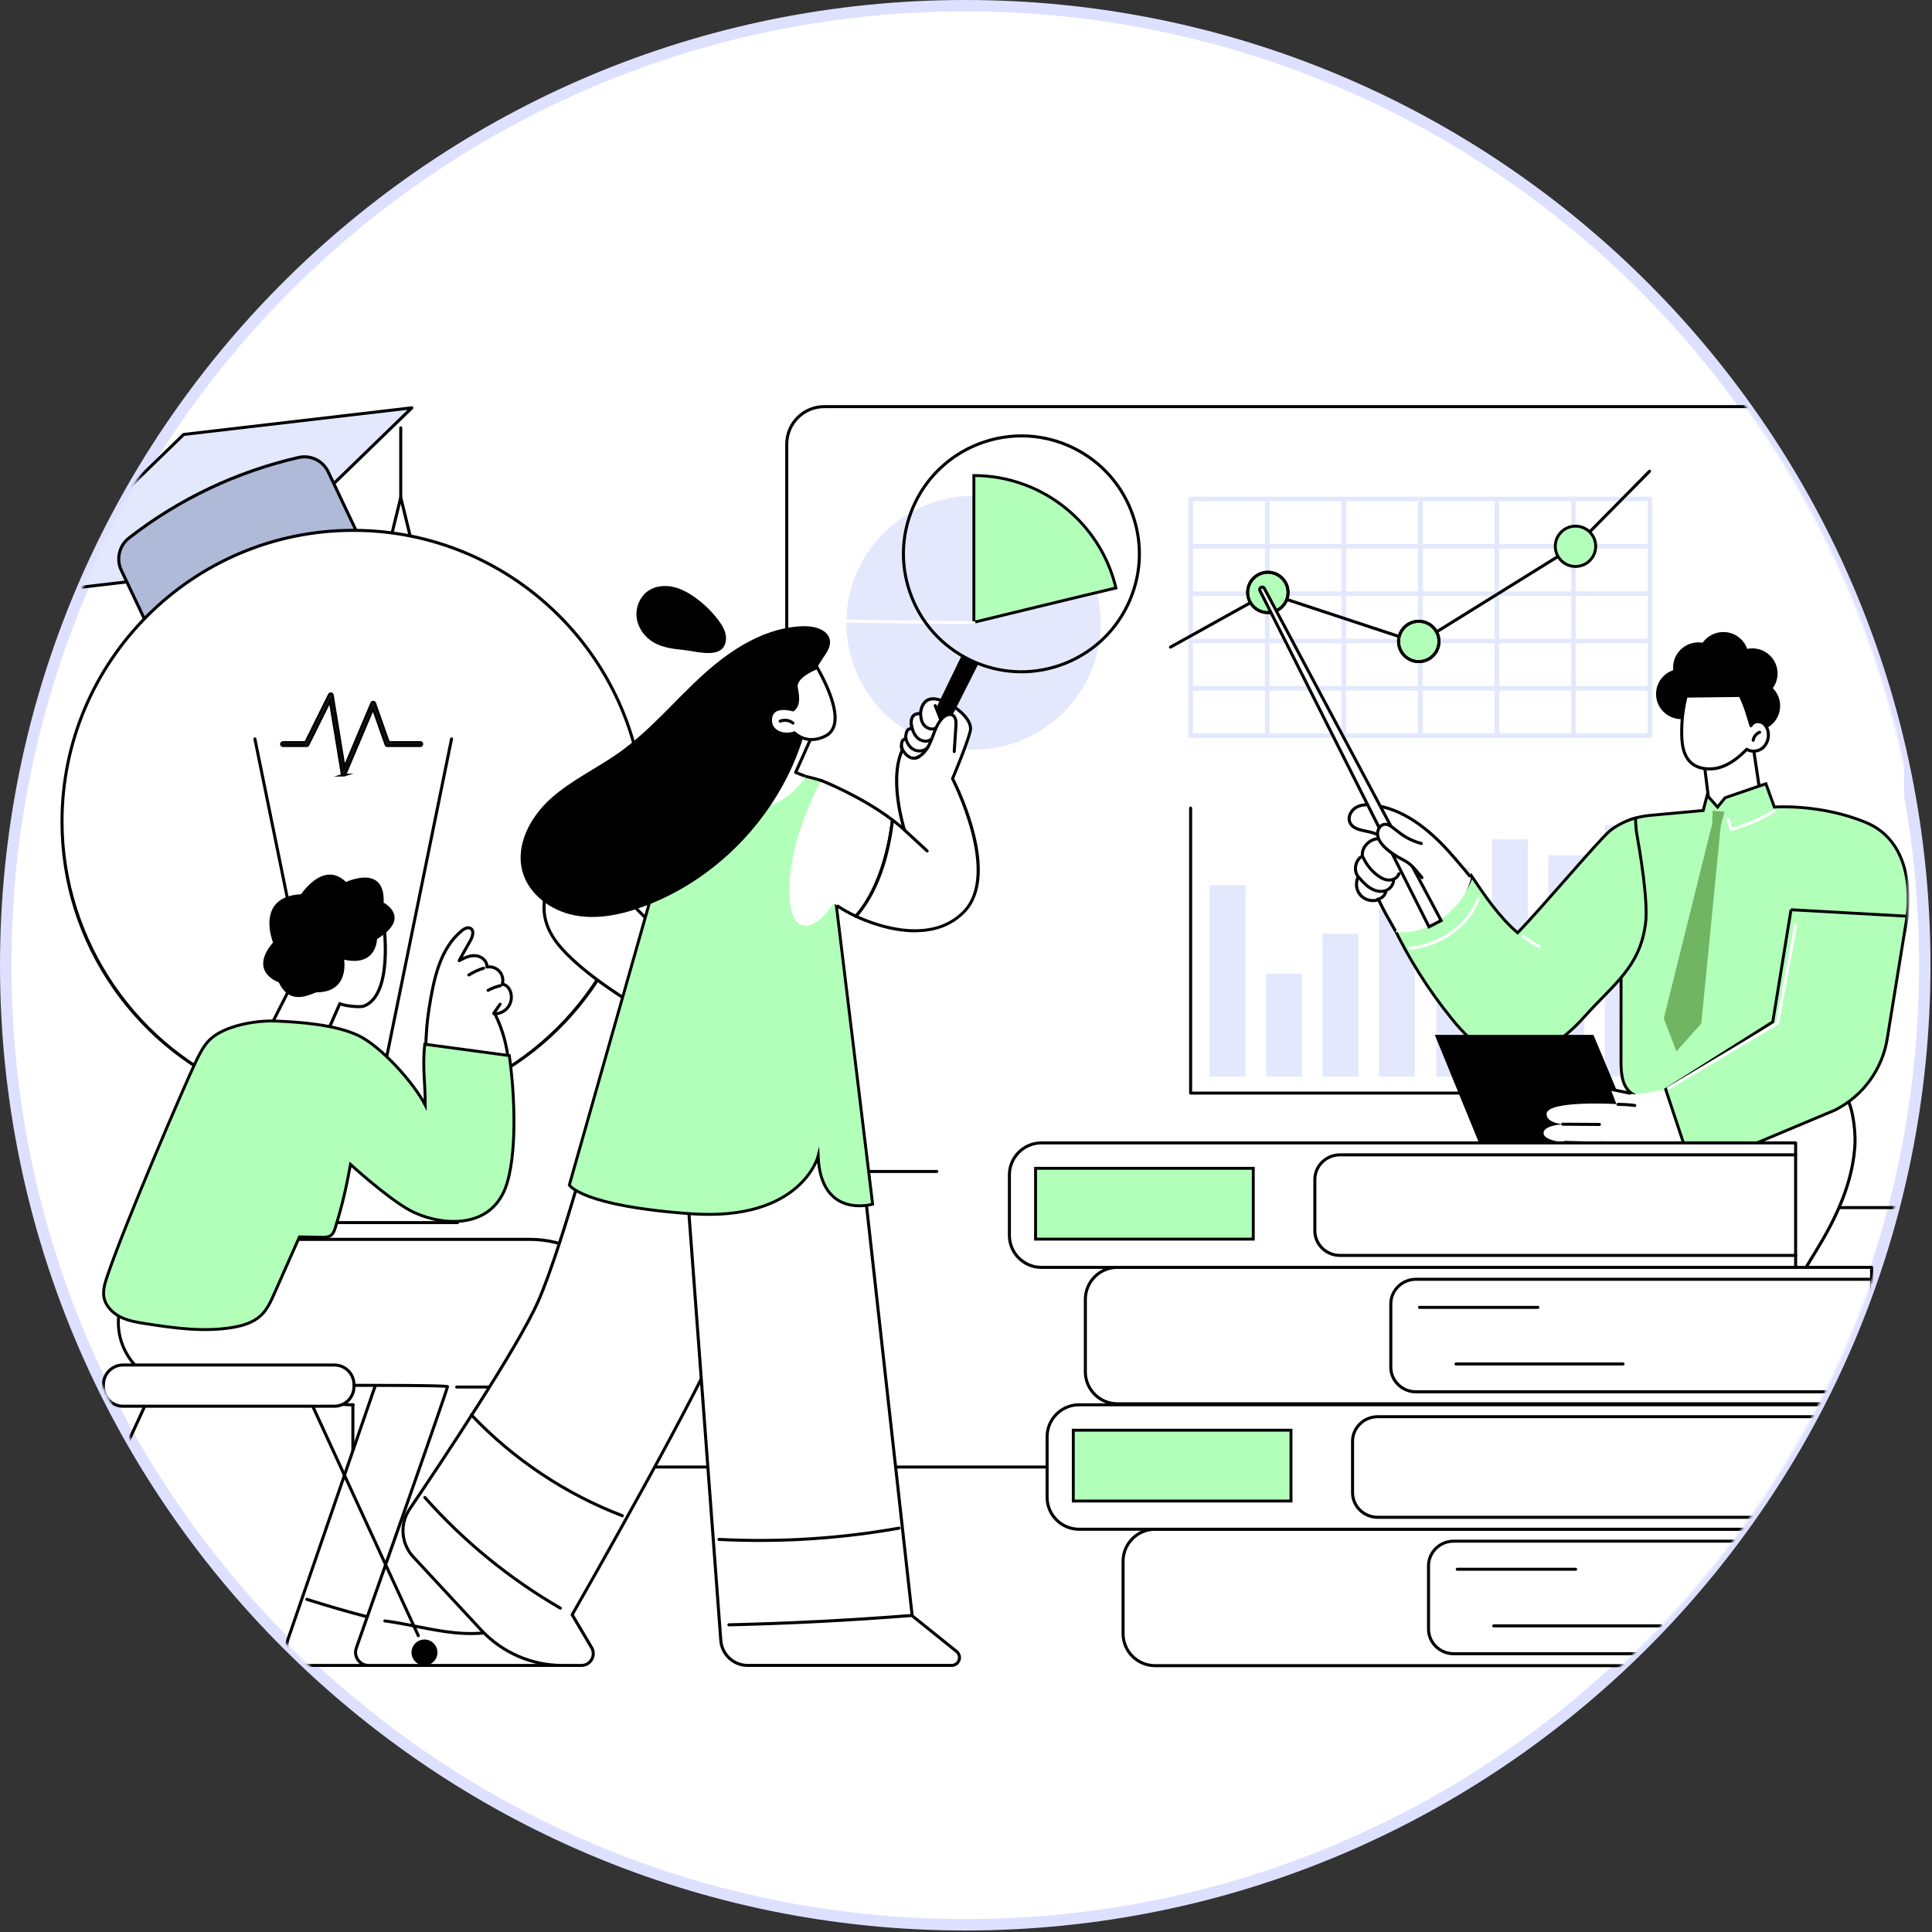<svg width="846" height="846" viewBox="0 0 846 846" fill="none" xmlns="http://www.w3.org/2000/svg">
<rect x="0" y="0" width="846" height="846" fill="#333333" stroke="none"/>
<path d="M422.67 842.84C654.724 842.84 842.84 654.724 842.84 422.67C842.84 190.617 654.724 2.5 422.67 2.5C190.617 2.5 2.5 190.617 2.5 422.67C2.5 654.724 190.617 842.84 422.67 842.84Z" fill="white" stroke="#DEE0FF" stroke-width="5" stroke-miterlimit="10"/>
<mask id="mask0_224_1188" style="mask-type:luminance" maskUnits="userSpaceOnUse" x="2" y="2" width="841" height="841">
<path d="M422.67 842.84C654.724 842.84 842.84 654.724 842.84 422.67C842.84 190.617 654.724 2.5 422.67 2.5C190.617 2.5 2.5 190.617 2.5 422.67C2.5 654.724 190.617 842.84 422.67 842.84Z" fill="white"/>
</mask>
<g mask="url(#mask0_224_1188)">
<path d="M811.38 512.99H366.87C354.51 512.99 344.49 502.97 344.49 490.61V200.44C344.49 185.56 347.21 178.06 366.87 178.06H811.38C826.7 178.06 833.76 181.17 833.76 200.44V490.61C833.76 502.97 823.74 512.99 811.38 512.99Z" fill="white"/>
<path d="M410.231 513.65H360.881C355.401 513.65 350.211 510.99 347.021 506.52C346.811 506.22 346.871 505.81 347.171 505.59C347.471 505.38 347.881 505.44 348.101 505.74C351.051 509.85 355.831 512.31 360.881 512.31H410.231C410.601 512.31 410.891 512.61 410.891 512.97C410.891 513.33 410.591 513.63 410.231 513.63V513.65Z" fill="black"/>
<path d="M718.46 513.65H520.12C519.75 513.65 519.46 513.35 519.46 512.99C519.46 512.63 519.76 512.33 520.12 512.33H718.46C718.83 512.33 719.12 512.63 719.12 512.99C719.12 513.35 718.82 513.65 718.46 513.65Z" fill="black"/>
<path d="M344.501 299.33C344.131 299.33 343.841 299.03 343.841 298.67V194.45C343.841 185.05 351.491 177.4 360.891 177.4H817.391C826.791 177.4 834.441 185.05 834.441 194.45V254.51C834.441 254.88 834.141 255.17 833.781 255.17C833.421 255.17 833.121 254.87 833.121 254.51V194.45C833.121 185.78 826.071 178.73 817.401 178.73H360.901C352.231 178.73 345.181 185.78 345.181 194.45V298.67C345.181 299.04 344.881 299.33 344.521 299.33H344.501Z" fill="black"/>
<path d="M722.34 218.47H521.36V322.15H722.34V218.47Z" fill="white"/>
<path d="M722.521 323.15H521.381C520.831 323.15 520.381 322.7 520.381 322.15V218.47C520.381 217.92 520.831 217.47 521.381 217.47H722.521C723.071 217.47 723.521 217.92 723.521 218.47V322.15C723.521 322.7 723.071 323.15 722.521 323.15ZM522.391 321.16H721.531V219.47H522.391V321.16Z" fill="#E3E8FD"/>
<path d="M722.521 302.42H521.381C520.831 302.42 520.381 301.97 520.381 301.42C520.381 300.87 520.831 300.42 521.381 300.42H722.521C723.071 300.42 723.521 300.87 723.521 301.42C723.521 301.97 723.071 302.42 722.521 302.42Z" fill="#E3E8FD"/>
<path d="M722.521 281.68H521.381C520.831 281.68 520.381 281.23 520.381 280.68C520.381 280.13 520.831 279.68 521.381 279.68H722.521C723.071 279.68 723.521 280.13 723.521 280.68C723.521 281.23 723.071 281.68 722.521 281.68Z" fill="#E3E8FD"/>
<path d="M722.521 260.94H521.381C520.831 260.94 520.381 260.49 520.381 259.94C520.381 259.39 520.831 258.94 521.381 258.94H722.521C723.071 258.94 723.521 259.39 723.521 259.94C723.521 260.49 723.071 260.94 722.521 260.94Z" fill="#E3E8FD"/>
<path d="M722.521 240.21H521.381C520.831 240.21 520.381 239.76 520.381 239.21C520.381 238.66 520.831 238.21 521.381 238.21H722.521C723.071 238.21 723.521 238.66 723.521 239.21C723.521 239.76 723.071 240.21 722.521 240.21Z" fill="#E3E8FD"/>
<path d="M554.91 323.15C554.36 323.15 553.91 322.7 553.91 322.15V218.47C553.91 217.92 554.36 217.47 554.91 217.47C555.46 217.47 555.91 217.92 555.91 218.47V322.15C555.91 322.7 555.46 323.15 554.91 323.15Z" fill="#E3E8FD"/>
<path d="M588.431 323.15C587.881 323.15 587.431 322.7 587.431 322.15V218.47C587.431 217.92 587.881 217.47 588.431 217.47C588.981 217.47 589.431 217.92 589.431 218.47V322.15C589.431 322.7 588.981 323.15 588.431 323.15Z" fill="#E3E8FD"/>
<path d="M621.96 323.15C621.41 323.15 620.96 322.7 620.96 322.15V218.47C620.96 217.92 621.41 217.47 621.96 217.47C622.51 217.47 622.96 217.92 622.96 218.47V322.15C622.96 322.7 622.51 323.15 621.96 323.15Z" fill="#E3E8FD"/>
<path d="M655.48 323.15C654.93 323.15 654.48 322.7 654.48 322.15V218.47C654.48 217.92 654.93 217.47 655.48 217.47C656.03 217.47 656.48 217.92 656.48 218.47V322.15C656.48 322.7 656.03 323.15 655.48 323.15Z" fill="#E3E8FD"/>
<path d="M689 323.15C688.45 323.15 688 322.7 688 322.15V218.47C688 217.92 688.45 217.47 689 217.47C689.55 217.47 690 217.92 690 218.47V322.15C690 322.7 689.55 323.15 689 323.15Z" fill="#E3E8FD"/>
<path d="M512.541 284.02C512.311 284.02 512.081 283.9 511.961 283.68C511.781 283.36 511.901 282.95 512.221 282.78L554.771 259.14C554.931 259.05 555.121 259.03 555.301 259.09L621.141 280.82L690.221 237.92L721.861 205.87C722.121 205.61 722.541 205.61 722.801 205.87C723.061 206.13 723.061 206.55 722.801 206.81L691.101 238.92C691.101 238.92 691.021 238.99 690.981 239.02L621.571 282.13C621.401 282.23 621.201 282.26 621.011 282.2L555.151 260.46L512.861 283.96C512.761 284.02 512.651 284.04 512.541 284.04V284.02Z" fill="black"/>
<path d="M555.18 268.25C560.068 268.25 564.03 264.297 564.03 259.42C564.03 254.543 560.068 250.59 555.18 250.59C550.292 250.59 546.33 254.543 546.33 259.42C546.33 264.297 550.292 268.25 555.18 268.25Z" fill="#B2FFB9" stroke="black" stroke-width="1.27" stroke-miterlimit="10"/>
<path d="M555.18 268.91C549.93 268.91 545.67 264.65 545.67 259.41C545.67 254.17 549.94 249.91 555.18 249.91C560.42 249.91 564.69 254.17 564.69 259.41C564.69 264.65 560.42 268.91 555.18 268.91ZM555.18 251.25C550.67 251.25 547 254.91 547 259.42C547 263.93 550.67 267.59 555.18 267.59C559.69 267.59 563.36 263.93 563.36 259.42C563.36 254.91 559.69 251.25 555.18 251.25Z" fill="black"/>
<path d="M621.26 289.71C626.148 289.71 630.11 285.756 630.11 280.88C630.11 276.003 626.148 272.05 621.26 272.05C616.372 272.05 612.41 276.003 612.41 280.88C612.41 285.756 616.372 289.71 621.26 289.71Z" fill="#B2FFB9" stroke="black" stroke-width="1.27" stroke-miterlimit="10"/>
<path d="M621.26 290.38C616.01 290.38 611.75 286.12 611.75 280.88C611.75 275.64 616.02 271.38 621.26 271.38C626.5 271.38 630.77 275.64 630.77 280.88C630.77 286.12 626.5 290.38 621.26 290.38ZM621.26 272.71C616.75 272.71 613.08 276.37 613.08 280.88C613.08 285.39 616.75 289.05 621.26 289.05C625.77 289.05 629.44 285.39 629.44 280.88C629.44 276.37 625.77 272.71 621.26 272.71Z" fill="black"/>
<path d="M689.89 248.05C694.778 248.05 698.74 244.097 698.74 239.22C698.74 234.343 694.778 230.39 689.89 230.39C685.002 230.39 681.04 234.343 681.04 239.22C681.04 244.097 685.002 248.05 689.89 248.05Z" fill="#B2FFB9" stroke="black" stroke-width="1.27" stroke-miterlimit="10"/>
<path d="M426.291 328.27C457.031 328.27 481.951 303.39 481.951 272.7C481.951 242.009 457.031 217.13 426.291 217.13C395.551 217.13 370.631 242.009 370.631 272.7C370.631 303.39 395.551 328.27 426.291 328.27Z" fill="#E3E8FD"/>
<path d="M488.65 257.46C481.99 229.29 456.68 208.31 426.45 208.23V272.49C426.45 272.49 478.28 259.85 488.65 257.46Z" fill="#B2FFB9" stroke="black" stroke-width="1.27" stroke-miterlimit="10"/>
<path d="M426.52 273.36C395.38 272.99 393.4 272.96 383.75 272.83L369.2 272.64C368.83 272.64 368.54 272.33 368.54 271.97C368.54 271.61 368.84 271.31 369.2 271.31L383.75 271.5C393.39 271.63 395.37 271.66 426.51 272.03C426.88 272.03 427.17 272.34 427.17 272.7C427.17 273.06 426.87 273.36 426.51 273.36H426.52Z" fill="white"/>
<path d="M721.84 479.32H521.36C520.99 479.32 520.7 479.02 520.7 478.66V353.85C520.7 353.48 521 353.19 521.36 353.19C521.72 353.19 522.02 353.49 522.02 353.85V478H721.83C722.2 478 722.49 478.3 722.49 478.66C722.49 479.02 722.19 479.32 721.83 479.32H721.84Z" fill="black"/>
<path d="M545.4 387.57H529.69V471.44H545.4V387.57Z" fill="#E3E8FD"/>
<path d="M570.13 426.38H554.42V471.44H570.13V426.38Z" fill="#E3E8FD"/>
<path d="M594.851 408.85H579.141V471.45H594.851V408.85Z" fill="#E3E8FD"/>
<path d="M619.57 397.97H603.86V471.45H619.57V397.97Z" fill="#E3E8FD"/>
<path d="M643.891 379.84H628.98V471.44H643.891V379.84Z" fill="#E3E8FD"/>
<path d="M669.021 367.51H653.311V471.44H669.021V367.51Z" fill="#E3E8FD"/>
<path d="M693.74 374.54H678.03V471.44H693.74V374.54Z" fill="#E3E8FD"/>
<path d="M718.46 361.2H702.75V471.44H718.46V361.2Z" fill="#E3E8FD"/>
<mask id="mask1_224_1188" style="mask-type:luminance" maskUnits="userSpaceOnUse" x="516" y="217" width="320" height="426">
<path d="M835.581 217.13H516.98V642.39H835.581V217.13Z" fill="white"/>
</mask>
<g mask="url(#mask1_224_1188)">
<path d="M835.58 595.72C835.21 595.72 834.92 595.42 834.92 595.06V529.46H759.49C759.12 529.46 758.83 529.16 758.83 528.8C758.83 528.44 759.13 528.14 759.49 528.14H835.58C835.95 528.14 836.24 528.44 836.24 528.8V595.06C836.24 595.43 835.94 595.72 835.58 595.72Z" fill="black"/>
<path d="M659.191 563.78C684.251 536.82 719.211 504.63 735.961 487.68C741.111 482.47 751.501 480.84 758.831 480.96C770.891 481.15 790.151 480.78 802.381 480.5C808.551 480.35 810.961 490.54 810.641 496.7C809.691 515.18 803.981 527.47 790.191 539.82L718.841 603.73L769.631 670.08C768.561 671.55 767.451 672.97 766.301 674.35C757.921 684.46 747.651 693.16 736.551 700.14C732.811 702.49 728.961 704.66 725.031 706.7C713.011 695.53 681.121 654.11 659.141 624.95C646.001 607.51 644.331 579.77 659.201 563.77L659.191 563.78Z" fill="white"/>
<path d="M725.021 707.37C724.861 707.37 724.691 707.31 724.571 707.19C712.761 696.22 682.181 656.63 658.601 625.35C644.391 606.49 644.441 578.67 658.701 563.32C675.031 545.75 695.811 525.72 712.511 509.63C721.701 500.77 729.641 493.12 735.481 487.21C740.711 481.92 750.991 480.18 758.831 480.29C770.581 480.48 788.981 480.14 802.351 479.83C804.081 479.78 805.661 480.47 807.011 481.86C810.161 485.1 811.551 491.79 811.301 496.73C810.331 515.64 804.531 527.86 790.631 540.31L719.741 603.81L770.151 669.67C770.331 669.9 770.331 670.23 770.151 670.46C769.131 671.86 768.031 673.27 766.791 674.77C758.611 684.64 748.551 693.37 736.881 700.7C733.271 702.97 729.491 705.12 725.311 707.28C725.211 707.33 725.111 707.35 725.001 707.35L725.021 707.37ZM659.191 563.78L659.681 564.23C645.831 579.13 645.821 606.19 659.661 624.55C682.981 655.49 713.141 694.55 725.131 705.89C729.111 703.82 732.731 701.75 736.181 699.58C747.731 692.32 757.681 683.69 765.781 673.93C766.881 672.6 767.871 671.34 768.791 670.09L718.311 604.13C718.101 603.85 718.141 603.46 718.391 603.23L789.741 539.32C803.351 527.13 809.021 515.17 809.971 496.66C810.201 492.12 808.911 485.72 806.061 482.79C804.981 481.68 803.771 481.12 802.391 481.17C789.011 481.48 770.591 481.82 758.821 481.63C751.601 481.5 741.381 483.15 736.441 488.16C730.591 494.08 722.651 501.73 713.451 510.6C696.761 526.68 675.991 546.7 659.691 564.24L659.201 563.79L659.191 563.78Z" fill="black"/>
<path d="M596.47 747.15C597.44 746.5 598.311 745.7 599.041 744.79L734.021 575.8C742.611 565.04 759.401 575.83 753.171 588.11L663.331 765.16C663.151 765.51 662.971 765.85 662.761 766.17C659.941 770.44 655.161 773.03 650.011 773.03H567.621C553.651 773.03 580.011 757.25 596.481 747.16L596.47 747.15Z" fill="white"/>
<path d="M666.39 759.37C652.64 756.77 600.76 745.71 598.49 745.26C606.66 731.71 698.49 565.85 732.98 496.7L805.43 477.9C811.11 479.06 812.59 495.13 812.29 500.92C811.43 517.06 804.6 532.3 796.19 546.15L666.83 759.45C666.68 759.42 666.54 759.4 666.39 759.37Z" fill="white"/>
<path d="M666.831 760.11C666.831 760.11 666.751 760.11 666.711 760.1L666.271 760.02C655.881 758.06 623.301 751.17 607.651 747.86C602.391 746.75 598.921 746.01 598.361 745.91C598.151 745.87 597.971 745.72 597.881 745.53C597.791 745.33 597.811 745.1 597.921 744.92C606.531 730.63 698.761 563.81 732.381 496.41C732.471 496.24 732.621 496.11 732.811 496.06L805.261 477.26C805.361 477.23 805.461 477.23 805.561 477.26C812.061 478.59 813.201 496.12 812.951 500.97C812.201 515.06 807.061 529.53 796.761 546.51L667.401 759.81C667.281 760.01 667.061 760.13 666.831 760.13V760.11ZM599.531 744.79C600.981 745.09 603.941 745.72 607.911 746.56C623.561 749.87 656.101 756.75 666.491 758.71L795.611 545.8C805.791 529.01 810.881 514.74 811.611 500.88C811.941 494.72 810.221 479.84 805.431 478.58L733.431 497.27C700.231 563.79 610.601 726.01 599.531 744.8V744.79Z" fill="black"/>
<path d="M712.61 684.62C712.49 684.62 712.371 684.59 712.271 684.52C711.961 684.33 711.86 683.92 712.05 683.61L740.641 636.47C740.831 636.16 741.24 636.06 741.55 636.25C741.86 636.44 741.961 636.85 741.771 637.16L713.18 684.3C713.05 684.51 712.84 684.62 712.61 684.62Z" fill="black"/>
<path d="M744.091 296.12C748.411 300.43 748.4 307.4 744.06 311.69C739.73 315.98 732.711 315.97 728.401 311.66C724.081 307.35 724.09 300.38 728.43 296.09C732.76 291.8 739.781 291.81 744.091 296.12Z" fill="black"/>
<path d="M776.27 301.31C780.59 305.62 780.58 312.59 776.24 316.88C771.91 321.17 764.89 321.16 760.58 316.85C756.26 312.54 756.27 305.57 760.61 301.28C764.94 296.99 771.96 297 776.27 301.31Z" fill="black"/>
<path d="M775.151 287.15C779.471 291.46 779.461 298.43 775.121 302.72C770.791 307.01 763.771 307 759.461 302.69C755.141 298.38 755.151 291.41 759.491 287.12C763.821 282.83 770.841 282.84 775.151 287.15Z" fill="black"/>
<path d="M762.48 280C766.8 284.31 766.79 291.28 762.45 295.57C758.12 299.86 751.1 299.85 746.79 295.54C742.47 291.23 742.48 284.26 746.82 279.97C751.15 275.68 758.17 275.69 762.48 280Z" fill="black"/>
<path d="M751.55 284.53C755.87 288.84 755.86 295.81 751.52 300.1C747.19 304.39 740.17 304.38 735.86 300.07C731.54 295.76 731.55 288.79 735.89 284.5C740.22 280.21 747.24 280.22 751.55 284.53Z" fill="black"/>
<path d="M767.111 323.02L771.601 353.08L774.131 353.22C774.131 353.22 768.391 371.17 753.431 373.65C738.481 376.13 740.041 358.89 740.041 358.89L748.801 354.91L745.811 330.69L767.111 323.02Z" fill="white"/>
<path d="M748.8 355.57C748.47 355.57 748.18 355.32 748.14 354.99L745.15 330.77C745.11 330.46 745.29 330.17 745.58 330.06L766.88 322.39C767.07 322.32 767.28 322.34 767.45 322.44C767.62 322.54 767.74 322.72 767.77 322.91L772.26 352.97C772.31 353.33 772.06 353.67 771.7 353.73C771.34 353.78 771 353.53 770.94 353.17L766.57 323.91L746.53 331.12L749.45 354.82C749.5 355.18 749.24 355.52 748.87 355.56C748.84 355.56 748.82 355.56 748.79 355.56L748.8 355.57Z" fill="black"/>
<path d="M766.721 317.82C767.451 316.12 769.781 315.55 771.441 316.36C773.091 317.17 774.061 319.01 774.301 320.84C774.621 323.31 773.731 325.96 771.811 327.54C769.891 329.12 766.961 329.44 764.861 328.1C760.991 332.24 755.521 336.26 749.881 336.64C746.711 336.85 743.331 336.32 740.861 334.31C739.141 332.91 737.991 330.89 737.341 328.76C736.691 326.63 736.501 324.4 736.431 322.17C736.241 315.76 737.041 309.33 738.791 303.16C739.071 302.16 739.391 301.15 740.041 300.34C740.951 299.19 742.381 298.6 743.781 298.19C746.981 297.25 750.421 296.99 753.661 297.81C756.901 298.63 759.891 300.58 761.661 303.41C763.361 306.12 766.731 317.82 766.731 317.82H766.721Z" fill="white"/>
<path d="M748.581 337.35C746.031 337.35 742.901 336.84 740.431 334.82C738.741 333.45 737.451 331.42 736.701 328.95C735.981 326.61 735.831 324.22 735.761 322.19C735.571 315.7 736.371 309.23 738.151 302.98C738.451 301.93 738.801 300.83 739.521 299.93C740.591 298.57 742.261 297.95 743.591 297.56C747.151 296.51 750.681 296.38 753.821 297.17C757.381 298.07 760.441 300.22 762.221 303.06C763.631 305.31 766.061 313.22 766.991 316.36C767.341 316.05 767.771 315.79 768.251 315.62C769.391 315.2 770.691 315.26 771.741 315.77C773.461 316.61 774.661 318.48 774.961 320.76C775.331 323.54 774.251 326.4 772.231 328.06C770.181 329.74 767.221 330.08 764.981 328.94C762.001 332.04 756.371 336.87 749.921 337.31C749.501 337.34 749.051 337.36 748.581 337.36V337.35ZM749.591 297.99C747.771 297.99 745.871 298.27 743.971 298.83C742.831 299.17 741.411 299.69 740.561 300.76C740.001 301.47 739.701 302.39 739.431 303.35C737.691 309.47 736.901 315.8 737.091 322.15C737.151 324.09 737.301 326.38 737.971 328.56C738.651 330.77 739.791 332.58 741.271 333.79C743.861 335.9 747.351 336.14 749.831 335.97C756.101 335.55 761.631 330.57 764.371 327.64C764.591 327.41 764.941 327.36 765.211 327.53C767.021 328.68 769.621 328.47 771.381 327.02C773.061 325.64 773.941 323.25 773.641 320.92C773.451 319.5 772.701 317.72 771.151 316.95C770.431 316.6 769.501 316.56 768.711 316.85C768.061 317.09 767.581 317.52 767.341 318.07C767.231 318.33 766.981 318.49 766.691 318.47C766.411 318.45 766.171 318.26 766.091 317.99C766.061 317.87 762.731 306.36 761.101 303.75C759.501 301.19 756.731 299.26 753.501 298.44C752.261 298.13 750.951 297.97 749.601 297.97L749.591 297.99Z" fill="black"/>
<path d="M767.69 324.82C767.69 324.82 767.62 324.82 767.59 324.82C767.23 324.76 766.98 324.42 767.04 324.06C767.32 322.27 768.59 320.69 770.28 320.03C770.62 319.9 771.01 320.07 771.14 320.41C771.27 320.75 771.1 321.14 770.76 321.27C769.53 321.75 768.56 322.95 768.36 324.26C768.31 324.59 768.03 324.82 767.7 324.82H767.69Z" fill="black"/>
<path d="M750.69 294.42C758.49 294.42 764.81 301.36 764.81 309.93C764.81 310.7 764.76 311.46 764.66 312.2L761.62 305.2L737.16 305.49C738.9 299.09 744.3 294.42 750.69 294.42Z" fill="black"/>
<path d="M821.99 423.97L817.88 466.01L782.07 466.43L821.99 423.97Z" fill="#B2FFB9" stroke="black" stroke-width="1.27" stroke-miterlimit="10"/>
<path d="M713.7 359.01C716.4 358.02 719.28 357.35 722.39 357.06L745.81 354.91L747.54 348.26L752.1 353.41L755.38 349.34L773.27 343.19L776.96 353.4C776.96 353.4 797.27 351.87 817.18 360.21C842.78 370.93 836.55 408.58 828.77 423.06C821 437.54 807.13 486.57 767.11 485.44C754.52 485.08 736.88 483.25 723.54 481.67C712.71 480.39 709.88 476.1 709.82 465.19L709.85 425.88L713.69 359.01H713.7Z" fill="#B2FFB9" stroke="black" stroke-width="1.27" stroke-miterlimit="10"/>
<path d="M758.141 363.95C757.861 363.95 757.611 363.78 757.511 363.5L755.961 359.02C755.841 358.67 756.021 358.29 756.371 358.17C756.721 358.05 757.101 358.23 757.221 358.58L758.561 362.46C764.861 360.58 770.911 357.92 776.561 354.54C776.881 354.35 777.281 354.45 777.471 354.77C777.661 355.09 777.561 355.49 777.241 355.68C771.311 359.22 764.951 361.99 758.321 363.91C758.261 363.93 758.201 363.94 758.131 363.94L758.141 363.95Z" fill="white"/>
<path d="M728.551 445.96L749.711 360.93L749.951 355L752.101 355.18L755.101 355.42L753.501 361.61L744.961 448.22L734.071 460.38L728.551 445.96Z" fill="#6FB562"/>
<path d="M716.14 358.22C716.14 358.22 709.83 359.73 704.79 363.96C699.92 368.05 674.64 398.12 664.54 408.45C656.43 401.47 650.41 392.54 644.4 383.63C642.8 388.68 638.84 395.13 629.4 400.79C621.98 405.23 614.73 405.46 609.66 404.69C616.68 419.53 625.48 433.52 635.84 446.26C640.68 452.22 646.16 458.11 653.36 460.77C660.56 463.43 668.76 462.46 675.76 459.31C682.76 456.16 688.66 450.97 693.77 445.25C706.66 430.8 718.1 423.56 720.56 404.4C721.79 394.82 718.27 373.79 716.59 364.28C716.36 362.98 716.14 358.25 716.14 358.25V358.22Z" fill="#B2FFB9" stroke="black" stroke-width="1.27" stroke-miterlimit="10"/>
<path d="M674.03 415.18C673.93 415.18 673.82 415.16 673.73 415.11C671.14 413.78 668.67 412.19 666.39 410.39C666.1 410.16 666.05 409.74 666.28 409.46C666.51 409.17 666.93 409.12 667.21 409.35C669.43 411.1 671.82 412.64 674.34 413.93C674.67 414.1 674.8 414.5 674.63 414.83C674.51 415.06 674.28 415.19 674.04 415.19L674.03 415.18Z" fill="white"/>
<path d="M617.44 415.85C617.1 415.85 616.82 415.6 616.78 415.25C616.74 414.89 617.01 414.56 617.37 414.52C632.96 412.88 643.37 402.64 646.77 393.23C646.89 392.89 647.27 392.7 647.62 392.83C647.97 392.95 648.14 393.34 648.02 393.68C644.48 403.48 633.68 414.14 617.51 415.84C617.49 415.84 617.46 415.84 617.44 415.84V415.85Z" fill="white"/>
<path d="M732.971 537.21L662.711 537.33L628.291 453.17H697.751L732.971 537.21Z" fill="black"/>
<path d="M729.401 477.09L715.851 479.23L705.481 477.44L707.821 483.46C707.821 483.46 677.211 481.69 677.221 487.85C677.221 491.85 684.441 492.27 684.441 492.27C684.441 492.27 675.461 492.77 675.931 496.39C676.401 500.01 687.411 500.51 687.411 500.51C687.411 500.51 679.911 499.61 680.161 504.21C680.411 508.81 702.011 508.58 702.011 508.58C702.011 508.58 687.171 507.01 687.331 510.84C687.551 515.78 718.811 519.46 741.081 512.31C741.081 512.31 737.801 490.96 729.381 477.09H729.401Z" fill="white"/>
<path d="M715.861 484.73C715.861 484.73 715.791 484.73 715.751 484.73C715.721 484.73 712.741 484.26 708.551 484.26H708.511C708.141 484.26 707.841 483.96 707.841 483.6C707.841 483.24 708.161 482.94 708.551 482.93C712.851 482.93 715.831 483.4 715.961 483.42C716.321 483.48 716.571 483.82 716.511 484.18C716.461 484.51 716.171 484.74 715.851 484.74L715.861 484.73Z" fill="black"/>
<path d="M713.771 479.36C713.771 479.36 713.681 479.36 713.641 479.35L705.761 477.75C705.401 477.68 705.171 477.33 705.241 476.97C705.311 476.61 705.661 476.38 706.021 476.45L713.901 478.05C714.261 478.12 714.491 478.47 714.421 478.83C714.361 479.14 714.081 479.36 713.771 479.36Z" fill="black"/>
<path d="M697.531 501.19C694.491 501.19 691.121 501.08 688.221 500.99C687.231 500.96 686.281 500.93 685.421 500.9C685.051 500.89 684.761 500.58 684.771 500.22C684.781 499.85 685.091 499.56 685.451 499.57C686.311 499.59 687.261 499.63 688.261 499.66C692.651 499.8 698.111 499.98 701.851 499.76C702.231 499.74 702.531 500.02 702.551 500.38C702.571 500.75 702.291 501.06 701.931 501.08C700.621 501.16 699.121 501.19 697.521 501.19H697.531Z" fill="black"/>
<path d="M702.26 509.31C699.68 509.31 696.83 509.22 694.37 509.14C693.52 509.11 692.72 509.09 691.99 509.07C691.62 509.06 691.33 508.75 691.34 508.39C691.35 508.03 691.65 507.74 692 507.74H692.02C692.76 507.76 693.56 507.79 694.41 507.81C698.13 507.93 702.75 508.08 705.92 507.89C706.31 507.87 706.6 508.15 706.62 508.51C706.64 508.87 706.36 509.19 706 509.21C704.89 509.28 703.61 509.3 702.26 509.3V509.31Z" fill="black"/>
<path d="M698.87 493.04C696.46 493.04 693.74 493.01 691.09 492.99C688.6 492.96 686.22 492.94 684.32 492.94C683.95 492.94 683.66 492.64 683.65 492.28C683.65 491.91 683.95 491.62 684.31 491.61C686.2 491.61 688.6 491.63 691.09 491.66C694.31 491.69 697.64 491.72 700.38 491.71C700.75 491.71 701.04 492.01 701.04 492.37C701.04 492.74 700.75 493.04 700.38 493.04C699.89 493.04 699.38 493.04 698.86 493.04H698.87Z" fill="black"/>
<path d="M740.121 512.62C740.121 512.62 731.701 515.86 721.761 515.86L740.121 512.62Z" fill="white"/>
<path d="M721.751 516.52C721.381 516.52 721.091 516.22 721.091 515.86C721.091 515.5 721.391 515.2 721.751 515.2C731.461 515.2 739.791 512.04 739.881 512.01C740.221 511.88 740.611 512.05 740.741 512.39C740.871 512.73 740.701 513.12 740.361 513.25C740.011 513.38 731.711 516.53 721.761 516.53L721.751 516.52Z" fill="black"/>
<path d="M784.27 398.36L776.28 447.46L729.4 477.09L741.1 512.31L803.49 486.11C815.93 479.85 824.53 467.9 826.51 454.12L835.1 401.2L784.26 398.36H784.27Z" fill="#B2FFB9" stroke="black" stroke-width="1.27" stroke-miterlimit="10"/>
<path d="M730.57 477.17C730.34 477.17 730.12 477.05 730 476.85C729.81 476.54 729.91 476.13 730.23 475.94L777.76 447.6L785.63 405.02C785.7 404.66 786.05 404.42 786.4 404.49C786.76 404.56 787 404.9 786.93 405.26L779 448.14C778.96 448.33 778.85 448.49 778.69 448.59L730.91 477.09C730.8 477.15 730.69 477.18 730.57 477.18V477.17Z" fill="white"/>
<path d="M630.49 402.83C639.46 396.46 642.91 389.72 644.11 384.56C641.77 381.61 639.43 378.66 637.01 375.81C627.67 364.79 615.94 354.46 601.61 352.58C599.06 352.25 596.34 352.22 594.06 353.42C591.78 354.62 590.16 357.38 590.99 359.82C592.85 365.28 602.58 362.69 605.62 367.58C601.27 366.04 596.02 370.25 596.59 374.83C593.47 376.5 592.53 381.19 594.76 383.94C593.44 386.5 593.86 389.85 595.78 391.99C597.69 394.14 600.97 394.94 603.66 393.93C605.96 398.8 608.69 403.51 611.37 408.19C616.49 408.57 623.46 407.84 630.5 402.83H630.49Z" fill="white"/>
<path d="M610.821 407.91C610.591 407.91 610.361 407.79 610.241 407.58L609.691 406.63C607.371 402.58 605.351 399.06 603.291 394.75C600.461 395.56 597.231 394.65 595.261 392.44C593.251 390.18 592.741 386.77 593.971 384.02C592.981 382.59 592.631 380.73 593.011 378.85C593.391 376.97 594.421 375.4 595.881 374.47C595.761 372.23 596.851 369.99 598.841 368.39C600.341 367.19 602.071 366.56 603.771 366.59C602.291 365.52 600.181 365.08 598.121 364.64C594.841 363.95 591.451 363.23 590.361 360.03C589.381 357.16 591.311 354.12 593.751 352.83C596.411 351.43 599.561 351.64 601.701 351.92C613.761 353.5 625.481 361.18 637.521 375.38C638.261 376.25 638.931 377.03 639.571 377.78C641.021 379.46 642.391 381.05 644.031 383.12C644.261 383.41 644.211 383.83 643.921 384.05C643.631 384.28 643.211 384.23 642.991 383.94C641.371 381.9 640.071 380.39 638.571 378.64C637.921 377.89 637.251 377.11 636.511 376.24C624.701 362.3 613.251 354.77 601.531 353.24C599.571 352.98 596.701 352.78 594.381 354.01C592.481 355.01 590.891 357.43 591.631 359.6C592.481 362.09 595.361 362.7 598.411 363.34C601.451 363.98 604.591 364.65 606.201 367.23C606.351 367.47 606.331 367.78 606.151 368C605.971 368.22 605.671 368.3 605.411 368.21C603.581 367.56 601.451 368.02 599.691 369.43C597.931 370.84 597.021 372.83 597.261 374.75C597.291 375.02 597.161 375.29 596.911 375.42C595.601 376.12 594.661 377.47 594.331 379.12C594.001 380.77 594.341 382.37 595.281 383.53C595.451 383.74 595.471 384.02 595.351 384.25C594.161 386.55 594.551 389.62 596.271 391.56C597.991 393.49 601.001 394.23 603.421 393.32C603.741 393.2 604.111 393.34 604.261 393.66C606.391 398.17 608.461 401.79 610.861 405.98L611.411 406.94C611.591 407.26 611.481 407.67 611.161 407.85C611.061 407.91 610.941 407.94 610.831 407.94L610.821 407.91Z" fill="black"/>
<path d="M625.73 405.82L551.72 258.66C551.45 258.13 551.66 257.48 552.19 257.21C552.72 256.94 553.37 257.14 553.65 257.67L631.04 403.09L625.73 405.82Z" fill="white"/>
<path d="M625.441 406.72L625.141 406.12L551.131 258.96C550.701 258.11 551.041 257.06 551.891 256.62C552.741 256.18 553.801 256.52 554.241 257.37L631.951 403.38L625.441 406.73V406.72ZM552.691 257.76C552.631 257.76 552.561 257.77 552.501 257.81C552.301 257.91 552.211 258.17 552.321 258.37L626.031 404.93L630.151 402.81L553.071 257.99C552.991 257.84 552.851 257.76 552.691 257.76Z" fill="black"/>
<path d="M608.3 386.04C608.23 386.04 608.16 386.04 608.09 386.04C606.34 385.97 604.55 385.21 602.61 383.7C599.95 381.64 597.8 378.94 596.38 375.9C596.23 375.57 596.37 375.17 596.7 375.02C597.03 374.87 597.43 375.02 597.58 375.34C598.91 378.19 600.92 380.72 603.41 382.65C605.13 383.98 606.67 384.65 608.13 384.71C609.6 384.77 611.44 383.98 611.93 382.4C612.04 382.05 612.41 381.85 612.76 381.96C613.11 382.07 613.31 382.44 613.2 382.79C612.53 384.95 610.26 386.03 608.29 386.03L608.3 386.04Z" fill="black"/>
<path d="M604.701 391C603.011 391 601.221 390.44 599.561 389.38C597.521 388.07 595.871 386.17 594.541 384.64C594.301 384.36 594.331 383.94 594.611 383.7C594.891 383.46 595.311 383.49 595.551 383.77C597.171 385.63 598.541 387.15 600.281 388.26C602.231 389.51 604.381 389.95 606.171 389.48C608.181 388.95 609.661 387.11 609.551 385.29C609.531 384.92 609.811 384.61 610.171 384.59C610.531 384.57 610.851 384.85 610.871 385.21C611.021 387.63 609.101 390.07 606.501 390.76C605.921 390.91 605.321 390.99 604.701 390.99V391Z" fill="black"/>
<path d="M603.221 394.43C602.891 394.43 602.611 394.19 602.561 393.85C602.511 393.49 602.771 393.15 603.131 393.1C604.601 392.9 605.891 391.7 606.191 390.25C606.261 389.89 606.611 389.66 606.981 389.74C607.341 389.81 607.571 390.17 607.491 390.53C607.081 392.52 605.311 394.16 603.301 394.43C603.271 394.43 603.241 394.43 603.211 394.43H603.221Z" fill="black"/>
<path d="M625.04 371.39C620.47 369.03 611.85 363.56 608.87 361.68C607.2 360.62 604.95 360.41 603.84 362.72C602.82 364.84 603.4 367.3 604.35 368.22C605.06 368.91 609.69 373.77 617.01 378.36C620.72 380.68 625.33 382.6 635.59 382.99L625.04 371.39Z" fill="white"/>
<path d="M622.671 384.97C622.481 384.97 622.291 384.89 622.161 384.74C621.771 384.28 621.381 383.8 620.981 383.31C619.161 381.07 617.271 378.75 614.691 377.43C607.871 373.95 603.871 370.38 602.821 366.82C602.231 364.81 602.731 363.3 603.261 362.39C603.871 361.33 604.731 360.64 605.721 360.39C606.801 360.12 608.041 360.39 609.211 361.12C610.011 361.63 610.811 362.26 611.671 362.94C614.101 364.87 617.131 367.27 622.561 368.72C622.911 368.81 623.121 369.18 623.031 369.53C622.941 369.88 622.571 370.1 622.221 370C616.521 368.47 613.371 365.98 610.841 363.98C609.981 363.3 609.241 362.71 608.501 362.24C607.641 361.7 606.771 361.49 606.041 361.67C605.391 361.83 604.841 362.29 604.411 363.04C604.011 363.73 603.631 364.88 604.091 366.43C604.741 368.63 607.211 372.11 615.291 376.24C618.121 377.68 620.181 380.22 622.001 382.46C622.391 382.94 622.781 383.42 623.161 383.87C623.401 384.15 623.361 384.57 623.081 384.81C622.951 384.92 622.801 384.97 622.651 384.97H622.671Z" fill="black"/>
</g>
<path d="M505.78 669.64H836.07V729.38H505.78C498.05 729.38 491.78 723.11 491.78 715.38V683.64C491.78 675.91 498.05 669.64 505.78 669.64Z" fill="white"/>
<path d="M836.07 730.04H505.78C497.7 730.04 491.12 723.46 491.12 715.38V683.64C491.12 675.56 497.7 668.98 505.78 668.98H836.07C836.44 668.98 836.73 669.28 836.73 669.64V729.38C836.73 729.75 836.43 730.04 836.07 730.04ZM505.78 670.31C498.43 670.31 492.45 676.29 492.45 683.64V715.38C492.45 722.73 498.43 728.71 505.78 728.71H835.4V670.3H505.78V670.31Z" fill="black"/>
<path d="M836.07 724.81H636.54C630.1 724.81 624.87 719.67 624.87 713.35V685.66C624.87 679.34 630.11 674.2 636.54 674.2H836.07C836.44 674.2 836.73 674.5 836.73 674.86C836.73 675.22 836.43 675.52 836.07 675.52H636.54C630.84 675.52 626.2 680.06 626.2 685.65V713.34C626.2 718.92 630.84 723.47 636.54 723.47H836.07C836.44 723.47 836.73 723.77 836.73 724.13C836.73 724.49 836.43 724.79 836.07 724.79V724.81Z" fill="black"/>
<path d="M689.94 687.82H638.11C637.74 687.82 637.45 687.52 637.45 687.16C637.45 686.8 637.75 686.5 638.11 686.5H689.94C690.31 686.5 690.6 686.8 690.6 687.16C690.6 687.52 690.3 687.82 689.94 687.82Z" fill="black"/>
<path d="M727.22 712.6H654.08C653.71 712.6 653.42 712.3 653.42 711.94C653.42 711.58 653.72 711.28 654.08 711.28H727.22C727.59 711.28 727.88 711.58 727.88 711.94C727.88 712.3 727.58 712.6 727.22 712.6Z" fill="black"/>
<path d="M472.511 615.14H802.801V669.64H472.511C464.781 669.64 458.511 663.37 458.511 655.64V629.13C458.511 621.4 464.781 615.13 472.511 615.13V615.14Z" fill="white"/>
<path d="M802.801 670.31H472.511C464.421 670.31 457.851 663.73 457.851 655.65V629.14C457.851 621.06 464.431 614.48 472.511 614.48H802.801C803.171 614.48 803.461 614.78 803.461 615.14V669.64C803.461 670.01 803.161 670.3 802.801 670.3V670.31ZM472.511 615.8C465.161 615.8 459.181 621.78 459.181 629.13V655.64C459.181 662.99 465.161 668.97 472.511 668.97H802.131V615.8H472.511Z" fill="black"/>
<path d="M802.801 665.07H603.271C596.831 665.07 591.601 659.93 591.601 653.61V631.16C591.601 624.84 596.841 619.7 603.271 619.7H802.801C803.171 619.7 803.461 620 803.461 620.36C803.461 620.72 803.161 621.02 802.801 621.02H603.271C597.571 621.02 592.931 625.56 592.931 631.15V653.6C592.931 659.18 597.571 663.73 603.271 663.73H802.801C803.171 663.73 803.461 664.03 803.461 664.39C803.461 664.75 803.161 665.05 802.801 665.05V665.07Z" fill="black"/>
<path d="M565.31 626.27H469.98V657.28H565.31V626.27Z" fill="#B2FFB9" stroke="black" stroke-width="1.27" stroke-miterlimit="10"/>
<path d="M489.261 554.97H819.551V614.71H489.261C481.531 614.71 475.261 608.44 475.261 600.71V568.97C475.261 561.24 481.531 554.97 489.261 554.97Z" fill="white"/>
<path d="M819.551 615.37H489.261C481.181 615.37 474.601 608.79 474.601 600.71V568.97C474.601 560.89 481.181 554.31 489.261 554.31H819.551C819.921 554.31 820.211 554.61 820.211 554.97V614.71C820.211 615.08 819.911 615.37 819.551 615.37ZM489.261 555.63C481.911 555.63 475.931 561.61 475.931 568.96V600.7C475.931 608.05 481.911 614.03 489.261 614.03H818.881V555.62H489.261V555.63Z" fill="black"/>
<path d="M819.551 610.13H620.021C613.581 610.13 608.351 604.99 608.351 598.67V570.98C608.351 564.66 613.591 559.52 620.021 559.52H819.551C819.921 559.52 820.211 559.82 820.211 560.18C820.211 560.54 819.911 560.84 819.551 560.84H620.021C614.321 560.84 609.681 565.38 609.681 570.97V598.66C609.681 604.24 614.321 608.79 620.021 608.79H819.551C819.921 608.79 820.211 609.09 820.211 609.45C820.211 609.81 819.911 610.11 819.551 610.11V610.13Z" fill="black"/>
<path d="M673.421 573.14H621.591C621.221 573.14 620.931 572.84 620.931 572.48C620.931 572.12 621.231 571.82 621.591 571.82H673.421C673.791 571.82 674.081 572.12 674.081 572.48C674.081 572.84 673.781 573.14 673.421 573.14Z" fill="black"/>
<path d="M710.71 597.92H637.57C637.2 597.92 636.91 597.62 636.91 597.26C636.91 596.9 637.21 596.6 637.57 596.6H710.71C711.08 596.6 711.37 596.9 711.37 597.26C711.37 597.62 711.07 597.92 710.71 597.92Z" fill="black"/>
<path d="M456 500.46H786.29V554.96H456C448.27 554.96 442 548.69 442 540.96V514.45C442 506.72 448.27 500.45 456 500.45V500.46Z" fill="white"/>
<path d="M786.291 555.63H456.001C447.911 555.63 441.341 549.05 441.341 540.97V514.46C441.341 506.38 447.921 499.8 456.001 499.8H786.291C786.661 499.8 786.951 500.1 786.951 500.46V554.96C786.951 555.33 786.651 555.62 786.291 555.62V555.63ZM456.001 501.13C448.651 501.13 442.671 507.11 442.671 514.46V540.97C442.671 548.32 448.651 554.3 456.001 554.3H785.621V501.13H456.001Z" fill="black"/>
<path d="M786.291 550.4H586.761C580.321 550.4 575.091 545.26 575.091 538.94V516.49C575.091 510.17 580.331 505.03 586.761 505.03H786.291C786.661 505.03 786.951 505.33 786.951 505.69C786.951 506.05 786.651 506.35 786.291 506.35H586.761C581.061 506.35 576.421 510.89 576.421 516.48V538.93C576.421 544.51 581.061 549.06 586.761 549.06H786.291C786.661 549.06 786.951 549.36 786.951 549.72C786.951 550.08 786.651 550.38 786.291 550.38V550.4Z" fill="black"/>
<path d="M548.79 511.59H453.46V542.6H548.79V511.59Z" fill="#B2FFB9" stroke="black" stroke-width="1.27" stroke-miterlimit="10"/>
<path d="M8.23 260.32L108.15 248.65L180.34 178.58L80.421 190.25L8.23 260.32Z" fill="#E3E8FD"/>
<path d="M8.23 260.98C7.98 260.98 7.74 260.83 7.63 260.6C7.51 260.34 7.56 260.04 7.77 259.84L79.96 189.77C80.06 189.67 80.2 189.6 80.35 189.59L180.28 177.92C180.57 177.89 180.84 178.04 180.96 178.3C181.08 178.56 181.03 178.86 180.82 179.06L108.63 249.13C108.53 249.23 108.39 249.3 108.24 249.31L8.31 260.98C8.31 260.98 8.26 260.98 8.23 260.98ZM80.72 190.88L10.09 259.43L107.85 248.01L178.47 179.46L80.71 190.87L80.72 190.88Z" fill="black"/>
<path d="M65.661 276.13L156.301 233.09L143.741 206.65C141.411 201.74 135.971 199.12 130.671 200.34C103.351 206.64 78.621 218.39 56.471 235.58C52.171 238.91 50.771 244.78 53.101 249.7L65.661 276.14V276.13Z" fill="#AFB9D8"/>
<path d="M65.66 276.8C65.58 276.8 65.51 276.79 65.44 276.76C65.27 276.7 65.14 276.58 65.06 276.42L52.5 249.98C50.06 244.83 51.55 238.55 56.06 235.05C78.18 217.88 103.23 205.98 130.52 199.69C136.17 198.38 141.85 201.13 144.34 206.36L156.9 232.8C156.98 232.96 156.99 233.14 156.93 233.31C156.87 233.48 156.75 233.61 156.59 233.69L65.95 276.73C65.86 276.77 65.76 276.79 65.66 276.79V276.8ZM133.33 200.71C132.5 200.71 131.66 200.8 130.83 201C103.73 207.25 78.85 219.06 56.89 236.11C52.87 239.23 51.53 244.83 53.71 249.42L65.98 275.26L155.42 232.79L143.15 206.95C141.3 203.06 137.48 200.72 133.33 200.72V200.71Z" fill="black"/>
<path d="M175.48 218.51C175.11 218.51 174.82 218.21 174.82 217.85V187.34C174.82 186.97 175.12 186.68 175.48 186.68C175.84 186.68 176.14 186.98 176.14 187.34V217.85C176.14 218.22 175.84 218.51 175.48 218.51Z" fill="black"/>
<path d="M168.591 246.04H182.361L175.481 217.84L168.591 246.04Z" fill="white"/>
<path d="M182.361 246.7H168.591C168.391 246.7 168.191 246.61 168.071 246.45C167.941 246.29 167.901 246.08 167.951 245.88L174.841 217.68C174.911 217.38 175.181 217.17 175.491 217.17C175.801 217.17 176.061 217.38 176.141 217.68L183.031 245.88C183.081 246.08 183.031 246.29 182.911 246.45C182.781 246.61 182.591 246.7 182.391 246.7H182.361ZM169.441 245.37H181.521L175.481 220.64L169.441 245.37Z" fill="black"/>
<path d="M282.17 359.74C282.17 289.32 225.08 232.23 154.66 232.23C84.24 232.23 27.15 289.32 27.15 359.74C27.15 414.07 61.15 460.44 109.01 478.8V535.36H200.31V478.8C248.18 460.43 282.17 414.07 282.17 359.74Z" fill="white"/>
<path d="M200.31 536.03H109.01C108.64 536.03 108.35 535.73 108.35 535.37V479.27C84.58 470.05 64.27 454.12 49.59 433.15C34.48 411.57 26.49 386.19 26.49 359.75C26.49 289.07 83.99 231.57 154.67 231.57C225.35 231.57 282.85 289.07 282.85 359.75C282.85 386.19 274.86 411.57 259.75 433.15C245.07 454.11 224.76 470.05 200.99 479.27V535.37C200.99 535.74 200.69 536.03 200.33 536.03H200.31ZM109.68 534.7H199.65V478.81C199.65 478.53 199.82 478.29 200.08 478.19C248.79 459.5 281.52 411.9 281.52 359.75C281.52 289.81 224.62 232.9 154.67 232.9C84.72 232.9 27.82 289.8 27.82 359.75C27.82 411.9 60.55 459.5 109.26 478.19C109.52 478.29 109.69 478.54 109.69 478.81V534.7H109.68Z" fill="black"/>
<path d="M153.71 615.8C129.58 615.8 122.55 592.17 122.48 591.93C122.42 591.73 122.46 591.51 122.59 591.35C122.72 591.18 122.91 591.09 123.12 591.09H198.98V562.88H109.69C109.32 562.88 109.03 562.58 109.03 562.22C109.03 561.86 109.33 561.56 109.69 561.56H199.64C200.01 561.56 200.3 561.86 200.3 562.22V591.76C200.3 592.13 200 592.42 199.64 592.42H124.04C125.55 596.63 133.4 615.03 154.65 614.46C154.99 614.44 155.32 614.74 155.33 615.11C155.33 615.48 155.05 615.78 154.68 615.79C154.35 615.79 154.03 615.8 153.71 615.8Z" fill="black"/>
<path d="M147.421 499.8C147.111 499.8 146.831 499.58 146.771 499.27L110.961 323.69C110.891 323.33 111.121 322.98 111.481 322.91C111.841 322.84 112.191 323.07 112.261 323.43L148.071 499.01C148.141 499.37 147.911 499.72 147.551 499.79C147.511 499.79 147.461 499.8 147.421 499.8Z" fill="black"/>
<path d="M161.911 499.8C161.911 499.8 161.821 499.8 161.781 499.79C161.421 499.72 161.191 499.37 161.261 499.01L197.081 323.43C197.151 323.07 197.511 322.84 197.861 322.91C198.221 322.98 198.451 323.33 198.381 323.69L162.561 499.27C162.501 499.58 162.221 499.8 161.911 499.8Z" fill="black"/>
<path d="M150.501 339.42C150.501 339.42 150.451 339.42 150.421 339.42C150.131 339.38 149.891 339.16 149.841 338.87L144.541 306.61L134.861 326.12C134.751 326.35 134.521 326.49 134.261 326.49H123.931C123.561 326.49 123.271 326.19 123.271 325.83C123.271 325.47 123.571 325.17 123.931 325.17H133.841L144.251 304.18C144.381 303.92 144.661 303.78 144.941 303.82C145.231 303.86 145.451 304.08 145.501 304.37L150.761 336.4L162.801 307.91C162.911 307.66 163.141 307.51 163.431 307.5C163.701 307.5 163.951 307.68 164.041 307.94L170.121 325.17H184.031C184.401 325.17 184.691 325.47 184.691 325.83C184.691 326.19 184.391 326.49 184.031 326.49H169.651C169.371 326.49 169.121 326.31 169.021 326.05L163.351 309.99L151.081 339.02C150.981 339.27 150.731 339.43 150.471 339.43L150.501 339.42Z" fill="#B2FFB9" stroke="black" stroke-width="1.27" stroke-miterlimit="10"/>
<path d="M458.51 643.05H154.52C154.15 643.05 153.86 642.75 153.86 642.39V615.14C153.86 614.77 154.16 614.48 154.52 614.48C154.88 614.48 155.18 614.78 155.18 615.14V641.73H458.51C458.88 641.73 459.17 642.03 459.17 642.39C459.17 642.75 458.87 643.05 458.51 643.05Z" fill="black"/>
<path d="M136.34 400.93C127.09 406.74 127.85 422.85 127.85 422.85C127.85 422.85 128.73 424.24 130.25 426.19L114.32 457.54L140.09 459.29L148.82 439.43C150.29 440.4 157.56 441.21 159.29 440.56C172.56 435.59 167.96 403.88 167.96 403.88C164.01 398.91 143.9 396.18 136.35 400.93H136.34Z" fill="white"/>
<path d="M140.091 459.96C140.091 459.96 140.061 459.96 140.051 459.96L114.281 458.21C114.061 458.19 113.861 458.07 113.751 457.87C113.641 457.68 113.631 457.44 113.741 457.24L129.481 426.26C128.111 424.48 127.331 423.25 127.301 423.2C127.241 423.1 127.201 422.99 127.201 422.88C127.171 422.21 126.541 406.32 136.011 400.37C143.861 395.43 164.311 398.21 168.491 403.47C168.561 403.56 168.611 403.67 168.631 403.79C168.821 405.11 173.161 436.09 159.541 441.19C157.811 441.84 151.651 441.26 149.181 440.33L140.731 459.56C140.621 459.8 140.381 459.96 140.121 459.96H140.091ZM115.361 456.95L139.661 458.6L148.201 439.17C148.281 438.99 148.431 438.86 148.621 438.8C148.811 438.74 149.011 438.77 149.171 438.88C150.501 439.76 157.511 440.51 159.041 439.94C171.161 435.4 167.651 406.73 167.311 404.16C163.221 399.42 143.891 396.97 136.691 401.49C128.381 406.72 128.461 420.9 128.501 422.64C128.771 423.05 129.571 424.24 130.771 425.78C130.931 425.98 130.961 426.26 130.841 426.49L115.361 456.95Z" fill="black"/>
<path d="M151.51 386.22C151.51 386.22 168.78 378.05 167.99 395.26C167.99 395.26 180.5 401.74 165.09 411.21C165.09 411.21 165.06 423.41 150.68 420.24C150.68 420.24 153.17 434.44 138.82 434.51C137.03 434.51 127.29 441.41 122.07 430.13C122.07 430.13 108.56 425.72 119.56 412.69C119.56 412.69 111.45 392.7 131.85 391.57C133.37 389.41 142.35 377.27 151.51 386.23V386.22Z" fill="black"/>
<path d="M170.401 589.13L126.081 717.88C124.161 723.47 128.311 729.28 134.211 729.28H189.831L232.761 597.22L170.391 589.13H170.401Z" fill="white"/>
<path d="M189.84 729.94H134.22C131.19 729.94 128.44 728.52 126.68 726.05C124.92 723.58 124.47 720.52 125.46 717.65L169.78 588.9C169.88 588.6 170.18 588.41 170.49 588.46L232.86 596.55C233.06 596.58 233.23 596.69 233.34 596.85C233.45 597.02 233.47 597.22 233.41 597.41L190.48 729.47C190.39 729.74 190.14 729.93 189.85 729.93L189.84 729.94ZM170.85 589.86L126.71 718.09C125.86 720.55 126.25 723.17 127.75 725.28C129.26 727.39 131.61 728.61 134.21 728.61H189.35L231.88 597.77L170.84 589.85L170.85 589.86Z" fill="black"/>
<path d="M179.67 711.89C173.69 711.89 167.74 710.49 161.68 708.91C152.49 706.52 143.24 703.84 134.18 700.97C133.83 700.86 133.64 700.48 133.75 700.13C133.86 699.78 134.23 699.59 134.59 699.7C143.62 702.57 152.85 705.23 162.02 707.62C169.29 709.51 176.4 711.15 183.49 710.35C183.86 710.31 184.18 710.57 184.23 710.94C184.27 711.3 184.01 711.63 183.64 711.68C182.32 711.83 181 711.9 179.68 711.9L179.67 711.89Z" fill="black"/>
<path d="M63.87 542.71L53.721 569.01C46.651 587.33 60.24 607.02 79.88 606.9C126.401 606.62 195.981 606.34 195.981 607.18C195.981 608.25 165.391 695.11 156.041 721.65C154.731 725.37 157.491 729.27 161.441 729.27H253.751C256.831 729.27 258.111 725.32 255.611 723.52L232.781 707.07C232.781 707.07 258.09 655.09 275.861 604.65C286.521 574.4 264.011 542.71 231.941 542.71H63.87Z" fill="white"/>
<path d="M253.741 729.94H161.431C159.331 729.94 157.431 728.96 156.211 727.24C155.001 725.53 154.701 723.41 155.401 721.43C173.591 669.83 193.091 614.25 195.141 607.69C189.591 607.2 148.061 607.15 79.871 607.56C79.811 607.56 79.751 607.56 79.701 607.56C70.321 607.56 61.561 602.97 56.231 595.24C50.871 587.47 49.691 577.57 53.091 568.76L63.241 542.46C63.341 542.2 63.591 542.03 63.861 542.03H231.931C247.461 542.03 261.511 549.3 270.491 561.98C279.441 574.63 281.631 590.26 276.481 604.86C259.821 652.13 236.261 701.35 233.611 706.85L255.981 722.97C257.361 723.96 257.911 725.65 257.391 727.27C256.871 728.89 255.431 729.93 253.731 729.93L253.741 729.94ZM154.791 605.95C195.691 605.95 196.151 606.41 196.431 606.69C196.561 606.82 196.631 607 196.631 607.18C196.631 608.02 183.181 646.61 156.651 721.87C156.101 723.44 156.331 725.11 157.291 726.47C158.251 727.83 159.761 728.61 161.421 728.61H253.731C255.081 728.61 255.851 727.71 256.121 726.87C256.391 726.03 256.291 724.85 255.201 724.06L232.371 707.61C232.111 707.42 232.021 707.07 232.161 706.78C232.411 706.26 257.661 654.25 275.211 604.43C280.211 590.24 278.091 575.05 269.391 562.76C260.671 550.44 247.011 543.37 231.921 543.37H64.321L54.331 569.25C51.041 577.77 52.131 586.97 57.321 594.49C62.511 602.01 70.761 606.28 79.861 606.23C113.761 606.03 137.771 605.95 154.791 605.95Z" fill="black"/>
<path d="M206.1 715.98C203.88 715.98 201.58 715.86 199.19 715.63C193.48 715.07 187.77 713.94 182.24 712.85C177.72 711.96 173.05 711.03 168.42 710.43C168.06 710.38 167.8 710.05 167.85 709.69C167.9 709.33 168.23 709.07 168.59 709.12C173.26 709.73 177.96 710.65 182.5 711.55C187.99 712.64 193.67 713.76 199.32 714.31C211.52 715.5 221.47 713.59 228.91 708.64C229.54 708.22 230.19 707.76 230.72 707.18C230.97 706.91 231.39 706.89 231.66 707.14C231.93 707.39 231.95 707.81 231.7 708.08C231.07 708.77 230.31 709.31 229.65 709.75C223.41 713.9 215.51 715.99 206.1 715.99V715.98Z" fill="black"/>
<path d="M223.34 608.02H199.98C199.61 608.02 199.32 607.72 199.32 607.36C199.32 607 199.62 606.7 199.98 606.7H223.34C223.71 606.7 224 607 224 607.36C224 607.72 223.7 608.02 223.34 608.02Z" fill="black"/>
<path d="M183.17 716.91C182.92 716.91 182.68 716.77 182.57 716.52L134.44 611.95C134.29 611.62 134.44 611.22 134.77 611.07C135.1 610.92 135.5 611.07 135.65 611.4L183.78 715.97C183.93 716.3 183.78 716.7 183.45 716.85C183.36 716.89 183.27 716.91 183.17 716.91Z" fill="black"/>
<path d="M191.116 725.772C192.317 722.873 190.94 719.551 188.042 718.35C185.144 717.15 181.821 718.526 180.621 721.424C179.42 724.322 180.797 727.645 183.695 728.846C186.593 730.046 189.916 728.67 191.116 725.772Z" fill="black"/>
<path d="M17.12 716.91C17.03 716.91 16.93 716.89 16.84 716.85C16.51 716.7 16.36 716.3 16.51 715.97L64.64 611.4C64.79 611.07 65.19 610.92 65.52 611.07C65.85 611.22 66 611.62 65.85 611.95L17.72 716.52C17.61 716.76 17.37 716.91 17.12 716.91Z" fill="black"/>
<path d="M14.42 729.28C17.557 729.28 20.1 726.737 20.1 723.6C20.1 720.463 17.557 717.92 14.42 717.92C11.283 717.92 8.74 720.463 8.74 723.6C8.74 726.737 11.283 729.28 14.42 729.28Z" fill="black"/>
<path d="M53.86 615.78H146.44C151.168 615.78 155 611.947 155 607.22V606.28C155 601.552 151.168 597.72 146.44 597.72H53.86C49.133 597.72 45.3 601.552 45.3 606.28V607.22C45.3 611.947 49.133 615.78 53.86 615.78Z" fill="white"/>
<path d="M146.441 616.44H53.851C48.761 616.44 44.631 612.3 44.631 607.22V606.28C44.631 601.19 48.771 597.06 53.851 597.06H146.441C151.531 597.06 155.661 601.2 155.661 606.28V607.22C155.661 612.31 151.521 616.44 146.441 616.44ZM53.851 598.38C49.501 598.38 45.961 601.92 45.961 606.27V607.21C45.961 611.56 49.501 615.1 53.851 615.1H146.441C150.791 615.1 154.331 611.56 154.331 607.21V606.27C154.331 601.92 150.791 598.38 146.441 598.38H53.851Z" fill="black"/>
<path d="M187.86 441.76C189.84 429.27 192.45 415.65 202.18 407.58C203.27 406.67 204.8 405.83 206.03 406.53C207.73 407.5 206.97 410.08 206.01 411.79C204.43 414.59 202.86 417.4 201.28 420.2L201.08 420.68C203.32 419.42 205.79 418.27 208.34 418.51C210.9 418.75 213.43 420.9 213.2 423.45C215.2 423.1 217.35 423.85 218.69 425.37C220.03 426.89 220.52 429.12 219.92 431.06C221.43 431.06 222.68 432.32 223.29 433.7C224.29 435.94 224.05 438.69 222.68 440.72C221.36 442.67 219.05 443.9 216.69 443.92C216.66 443.86 216.63 443.79 216.6 443.73L216.4 443.92C216.5 443.92 216.59 443.92 216.69 443.92C219.15 448.9 220.92 454.22 221.91 459.68C222.12 460.85 222.29 462.03 222.44 463.21L186.41 459.01C186.55 453.18 186.93 447.45 187.84 441.76H187.86Z" fill="white"/>
<path d="M222.47 463.88C222.14 463.88 221.85 463.64 221.81 463.3C221.64 461.94 221.47 460.83 221.28 459.81C220.32 454.54 218.64 449.42 216.29 444.59C216.07 444.54 215.88 444.39 215.8 444.17C215.71 443.92 215.77 443.63 215.97 443.45L216.17 443.26C216.32 443.12 216.54 443.05 216.74 443.09C216.87 443.11 216.98 443.17 217.07 443.25C219.1 443.12 221.02 442.03 222.15 440.35C223.39 438.51 223.61 436 222.7 433.97C222.24 432.93 221.24 431.72 219.94 431.72C219.73 431.72 219.53 431.62 219.41 431.45C219.28 431.28 219.25 431.06 219.31 430.86C219.84 429.14 219.41 427.16 218.22 425.81C217.03 424.46 215.11 423.79 213.34 424.1C213.14 424.14 212.93 424.08 212.77 423.93C212.62 423.79 212.54 423.59 212.56 423.38C212.76 421.21 210.48 419.36 208.3 419.16C205.93 418.94 203.59 420.03 201.42 421.25C201.17 421.39 200.87 421.36 200.65 421.17C200.44 420.98 200.37 420.68 200.48 420.42L200.68 419.94C200.68 419.94 200.7 419.89 200.71 419.87L205.44 411.46C206.15 410.19 207.01 407.85 205.7 407.1C204.72 406.54 203.34 407.47 202.6 408.08C193.32 415.78 190.64 428.45 188.51 441.86C187.69 447 187.24 452.45 187.09 459.02C187.09 459.39 186.75 459.66 186.41 459.67C186.04 459.67 185.75 459.36 185.76 458.99C185.91 452.36 186.37 446.85 187.2 441.65C189.37 427.98 192.12 415.05 201.75 407.06C203.48 405.63 205.11 405.23 206.36 405.95C208.42 407.13 207.77 410.01 206.59 412.11L202.66 419.1C204.47 418.25 206.39 417.65 208.41 417.84C210.96 418.08 213.62 420.08 213.87 422.7C215.84 422.6 217.88 423.43 219.2 424.92C220.52 426.41 221.09 428.52 220.75 430.48C222.27 430.85 223.38 432.22 223.91 433.42C225 435.86 224.74 438.87 223.24 441.08C221.99 442.93 219.94 444.19 217.73 444.5C220 449.29 221.63 454.34 222.58 459.55C222.77 460.6 222.94 461.73 223.12 463.11C223.17 463.47 222.91 463.81 222.54 463.85C222.51 463.85 222.48 463.85 222.45 463.85L222.47 463.88Z" fill="black"/>
<path d="M205.321 427.59C205.101 427.59 204.881 427.48 204.751 427.28C204.561 426.97 204.651 426.56 204.961 426.36C207.031 425.08 209.251 424.05 211.571 423.32C211.921 423.21 212.291 423.4 212.401 423.75C212.511 424.1 212.321 424.47 211.971 424.58C209.761 425.28 207.631 426.25 205.661 427.48C205.551 427.55 205.431 427.58 205.311 427.58L205.321 427.59Z" fill="black"/>
<path d="M213.71 434.32C213.47 434.32 213.24 434.19 213.12 433.97C212.95 433.65 213.07 433.24 213.39 433.07C215.13 432.13 216.99 431.43 218.92 430.98C219.28 430.89 219.63 431.12 219.72 431.48C219.8 431.84 219.58 432.19 219.22 432.28C217.41 432.7 215.66 433.36 214.02 434.24C213.92 434.29 213.81 434.32 213.71 434.32Z" fill="black"/>
<path d="M216.16 444.42C216.03 444.42 215.89 444.38 215.78 444.3C215.48 444.09 215.41 443.67 215.62 443.37L218.44 439.36C218.65 439.06 219.07 438.99 219.37 439.2C219.67 439.41 219.74 439.83 219.53 440.13L216.71 444.14C216.58 444.32 216.37 444.42 216.17 444.42H216.16Z" fill="black"/>
<path d="M46.881 559.08C54.591 536.1 80.991 474.8 85.681 465.04C87.331 461.6 89.031 458.1 91.721 455.41C97.931 449.21 111.691 446.77 120.461 447.1C131.471 447.51 146.761 448.7 156.751 453.36C166.501 457.91 180.911 473.7 186.211 483.9C186.211 473.5 184.911 467.65 185.991 457.25L223.031 462.23C224.761 474.07 226.931 501.22 222.161 517.69C215.641 540.21 190.751 536.32 179.051 529.74C168.991 524.08 153.491 509.89 153.491 509.89C151.511 520.41 150.001 527.31 146.841 537.54C146.461 538.75 146.031 540.04 145.051 540.84C143.871 541.8 142.211 541.81 140.691 541.79C137.501 541.73 134.311 541.68 131.121 541.62C127.451 549.9 123.771 558.19 120.101 566.47C118.581 569.91 116.991 573.44 114.251 576.02C110.931 579.16 106.321 580.51 101.821 581.27C89.281 583.37 76.441 581.58 63.871 579.63C60.031 579.03 56.121 578.4 52.661 576.65C49.191 574.9 46.181 571.81 45.511 567.98C44.991 564.99 45.921 561.96 46.881 559.09V559.08Z" fill="#B2FFB9" stroke="black" stroke-width="1.27" stroke-miterlimit="10"/>
<path d="M264.89 475.48C264.89 475.48 247.16 543.58 235.76 569.62C227.05 589.51 194.33 638.71 179.37 660.82C174.97 667.32 175.64 676 180.98 681.75L210.68 713.75C219.87 723.65 232.76 729.27 246.27 729.27H254.59C258.61 729.27 261.1 724.9 259.05 721.44L250.54 707.06C250.54 707.06 309.66 603.97 317.72 580.46C325.78 556.95 320.37 468.43 320.37 468.43L264.89 475.48Z" fill="white"/>
<path d="M254.591 729.94H246.271C232.631 729.94 219.481 724.2 210.201 714.2L180.501 682.2C174.921 676.19 174.231 667.24 178.831 660.44C192.851 639.72 226.401 589.37 235.161 569.34C246.411 543.65 264.081 475.98 264.251 475.3C264.321 475.04 264.541 474.84 264.811 474.81L320.291 467.76C320.471 467.74 320.661 467.79 320.801 467.91C320.941 468.03 321.031 468.2 321.041 468.38C321.261 472 326.371 557.3 318.351 580.67C310.591 603.3 255.041 700.54 251.311 707.05L259.621 721.09C260.701 722.92 260.721 725.12 259.671 726.97C258.621 728.82 256.721 729.92 254.591 729.92V729.94ZM265.421 476.09C263.881 481.97 247.181 545.19 236.371 569.89C227.561 590.02 193.961 640.45 179.921 661.2C175.671 667.48 176.311 675.75 181.471 681.31L211.171 713.31C220.201 723.04 232.991 728.62 246.271 728.62H254.591C256.231 728.62 257.701 727.77 258.521 726.34C259.331 724.91 259.321 723.21 258.481 721.8L249.971 707.42C249.851 707.21 249.851 706.96 249.971 706.75C250.561 705.72 309.151 603.45 317.101 580.26C324.651 558.25 320.241 477.63 319.761 469.19L265.431 476.09H265.421Z" fill="black"/>
<path d="M245.39 704.86C245.28 704.86 245.16 704.83 245.06 704.77C222.71 691.83 202.68 675.48 185.54 656.17C185.3 655.9 185.32 655.47 185.6 655.23C185.87 654.99 186.3 655.01 186.54 655.29C203.58 674.5 223.5 690.76 245.73 703.63C246.05 703.81 246.16 704.22 245.97 704.54C245.85 704.75 245.62 704.87 245.39 704.87V704.86Z" fill="black"/>
<path d="M272.511 664.38C272.431 664.38 272.351 664.37 272.271 664.34C247.261 654.78 224.321 639.45 205.911 620.01C205.661 619.74 205.671 619.32 205.941 619.07C206.211 618.82 206.631 618.83 206.881 619.1C225.151 638.4 247.931 653.61 272.751 663.1C273.091 663.23 273.261 663.61 273.131 663.96C273.031 664.22 272.781 664.39 272.511 664.39V664.38Z" fill="black"/>
<path d="M297.761 478.91L315.641 718.36C316.101 724.51 321.221 729.27 327.391 729.27H416.691C419.941 729.27 421.381 725.18 418.851 723.14L399.431 707.53L371.971 460.82L297.761 478.9V478.91Z" fill="white"/>
<path d="M416.69 729.94H327.39C320.91 729.94 315.46 724.88 314.97 718.42L297.09 478.97C297.07 478.65 297.28 478.35 297.6 478.27L371.81 460.19C372 460.15 372.19 460.19 372.35 460.29C372.51 460.39 372.61 460.57 372.63 460.76L400.06 707.19L419.27 722.63C420.65 723.74 421.16 725.53 420.57 727.2C419.98 728.87 418.46 729.94 416.69 729.94ZM298.46 479.42L316.3 718.31C316.73 724.08 321.6 728.6 327.39 728.6H416.69C418.14 728.6 419 727.64 419.31 726.74C419.63 725.84 419.56 724.56 418.43 723.65L399.01 708.04C398.87 707.93 398.78 707.77 398.77 707.6L371.39 461.65L298.46 479.42Z" fill="black"/>
<path d="M319.181 712.15C318.821 712.15 318.521 711.86 318.521 711.5C318.521 711.13 318.801 710.83 319.171 710.82C345.581 710.21 372.341 708.84 398.691 706.76C399.071 706.74 399.381 707 399.411 707.37C399.441 707.74 399.171 708.06 398.801 708.09C372.421 710.18 345.641 711.55 319.201 712.16H319.181V712.15Z" fill="black"/>
<path d="M332.71 675.21C326.75 675.21 320.79 675.06 314.83 674.75C314.46 674.73 314.18 674.42 314.2 674.05C314.22 673.68 314.53 673.4 314.9 673.42C341.18 674.78 367.64 673.12 393.55 668.51C393.92 668.44 394.26 668.69 394.32 669.05C394.38 669.41 394.14 669.76 393.78 669.82C373.64 673.41 353.17 675.21 332.7 675.21H332.71Z" fill="black"/>
<path d="M300.58 338.24C300.58 338.24 272.26 340.47 259.4 358.26C246.54 376.05 230.7 392.13 242.17 410.36C251.09 424.53 279.12 440.73 279.12 440.73L291.01 410.36L276.27 395.47L300.57 338.23L300.58 338.24Z" fill="white"/>
<path d="M279.13 441.4C279.01 441.4 278.9 441.37 278.8 441.31C277.65 440.65 250.53 424.87 241.62 410.72C231.38 394.45 242.28 379.98 253.83 364.66C255.5 362.45 257.22 360.16 258.87 357.87C271.76 340.03 300.25 337.6 300.54 337.57C300.77 337.55 301 337.66 301.13 337.84C301.27 338.03 301.29 338.27 301.2 338.49L277.08 395.32L291.5 409.89C291.69 410.08 291.74 410.35 291.65 410.6L279.76 440.97C279.69 441.15 279.54 441.29 279.36 441.36C279.29 441.39 279.21 441.4 279.14 441.4H279.13ZM299.53 339.02C294.2 339.66 271.04 343.29 259.94 358.65C258.28 360.95 256.55 363.24 254.88 365.46C243.62 380.4 232.98 394.52 242.74 410.01C250.71 422.68 274.5 437.21 278.8 439.77L290.25 410.53L275.82 395.95C275.63 395.76 275.58 395.47 275.68 395.22L299.54 339.03L299.53 339.02Z" fill="black"/>
<path d="M300.581 338.24C300.581 338.24 333.291 333.69 359.581 341.75L382.111 527.29C382.111 527.29 359.471 534.04 358.251 506.31C358.251 506.31 350.891 534.86 302.741 531.5C254.591 528.13 249.301 518.91 249.301 518.91L300.581 338.25V338.24Z" fill="#B2FFB9" stroke="black" stroke-width="1.27" stroke-miterlimit="10"/>
<path d="M359.581 341.75C341.301 376.7 343.821 403.02 351.001 405.1C358.181 407.17 365.031 395.48 365.031 395.48C367.291 397.24 370.691 399.31 374.801 401.23C386.231 388.3 389.761 368.36 390.811 359.1C376.931 348.53 359.581 341.76 359.581 341.76V341.75Z" fill="white"/>
<path d="M374.8 401.89C374.7 401.89 374.61 401.87 374.52 401.83C371.54 400.43 368.76 398.88 366.48 397.34C366.18 397.13 366.1 396.72 366.3 396.42C366.51 396.12 366.92 396.04 367.22 396.24C369.32 397.66 371.88 399.1 374.63 400.41C385.7 387.59 389.12 367.77 390.11 359.39C376.51 349.12 359.52 342.43 359.35 342.37C359.01 342.24 358.84 341.85 358.97 341.51C359.1 341.17 359.49 341 359.83 341.13C360 341.2 377.42 348.05 391.22 358.56C391.41 358.7 391.5 358.93 391.48 359.16C390.3 369.53 386.63 388.85 375.31 401.66C375.18 401.81 375 401.88 374.81 401.88L374.8 401.89Z" fill="black"/>
<path d="M417.111 340.98C417.111 340.98 423.311 326.4 424.861 320.21C426.411 314.02 414.621 306.33 408.941 306.03C403.261 305.73 403.091 312.51 403.091 312.51C397.231 311.98 399.391 319.2 399.391 319.2C396.191 318.38 396.631 323.63 396.631 323.63C393.731 323.69 395.031 328.63 395.031 328.63C389.071 341.64 396.031 363.43 396.031 363.43C394.381 361.92 392.621 360.48 390.811 359.09C389.761 368.35 386.231 388.3 374.801 401.22C388.311 407.55 409.391 412.3 422.081 399.32C438.631 382.4 417.111 340.97 417.111 340.97V340.98Z" fill="white"/>
<path d="M400.7 408.25C389.56 408.25 378.89 403.87 374.51 401.82C374.32 401.73 374.18 401.56 374.14 401.35C374.1 401.14 374.15 400.93 374.29 400.77C385.79 387.77 389.2 367.23 390.14 359C390.17 358.76 390.32 358.56 390.54 358.46C390.76 358.37 391.01 358.4 391.2 358.54C392.44 359.49 393.63 360.44 394.75 361.4C393.16 355.51 389.53 339.34 394.33 328.54C394.14 327.72 393.69 325.23 394.73 323.85C395.04 323.44 395.45 323.17 395.94 323.03C395.94 321.98 396.08 319.94 397.23 318.96C397.51 318.72 397.94 318.48 398.53 318.43C398.28 317.1 398.05 314.66 399.3 313.12C400.02 312.24 401.09 311.79 402.47 311.79C402.61 310.64 403.09 308.28 404.75 306.74C405.85 305.72 407.28 305.25 408.96 305.33C413.03 305.54 420.22 309.34 423.74 314.1C425.36 316.29 425.96 318.44 425.49 320.33C424.05 326.09 418.73 338.78 417.83 340.91C419.86 344.89 438.71 383.23 422.54 399.75C416.3 406.13 408.38 408.21 400.69 408.21L400.7 408.25ZM375.88 400.99C383.96 404.64 407.45 413.33 421.61 398.86C437.64 382.48 416.74 341.69 416.52 341.28C416.43 341.1 416.42 340.9 416.5 340.71C416.56 340.56 422.7 326.11 424.22 320.04C424.69 318.15 423.65 316.22 422.69 314.92C419.43 310.52 412.61 306.88 408.91 306.69C407.59 306.62 406.5 306.98 405.67 307.75C403.86 309.43 403.77 312.5 403.77 312.53C403.77 312.71 403.68 312.89 403.55 313.01C403.41 313.13 403.23 313.19 403.05 313.18C401.79 313.06 400.89 313.34 400.36 313.99C399.27 315.32 399.77 318.06 400.05 319.01C400.12 319.24 400.05 319.49 399.89 319.66C399.72 319.83 399.48 319.9 399.25 319.84C398.6 319.67 398.3 319.85 398.12 320C397.28 320.71 397.26 322.87 397.32 323.57C397.34 323.75 397.27 323.93 397.15 324.07C397.03 324.21 396.85 324.29 396.67 324.29C396.16 324.29 395.94 324.51 395.82 324.67C395.15 325.56 395.52 327.76 395.7 328.45C395.74 328.6 395.73 328.76 395.66 328.9C389.87 341.53 396.62 363.01 396.69 363.22C396.78 363.51 396.67 363.82 396.42 363.98C396.17 364.14 395.84 364.11 395.61 363.91C394.31 362.72 392.88 361.52 391.35 360.32C390.06 370.73 386.37 388.65 375.9 400.98L375.88 400.99Z" fill="black"/>
<path d="M400.991 332.55C400.711 332.55 400.441 332.37 400.351 332.08C400.241 331.73 400.441 331.36 400.791 331.25C403.441 330.43 405.541 327.96 407.231 323.72C407.471 323.12 407.701 322.5 407.931 321.89C408.991 319.05 410.081 316.12 412.281 313.93C413.531 312.68 415.621 311.58 417.421 312.57C419.311 313.62 419.371 316.11 419.251 317.9L418.511 329.14C418.491 329.51 418.141 329.78 417.801 329.76C417.431 329.74 417.161 329.42 417.181 329.05L417.921 317.81C418.071 315.54 417.701 314.25 416.771 313.73C415.691 313.14 414.211 313.87 413.211 314.87C411.221 316.86 410.171 319.66 409.171 322.36C408.941 322.98 408.701 323.61 408.461 324.22C406.621 328.86 404.241 331.58 401.181 332.53C401.111 332.55 401.051 332.56 400.981 332.56L400.991 332.55Z" fill="black"/>
<path d="M400.21 332.69C399.53 332.69 398.85 332.53 398.19 332.22C395.77 331.07 394.21 328.17 394.05 326.94C394 326.58 394.26 326.24 394.62 326.2C394.99 326.16 395.32 326.41 395.36 326.77C395.46 327.58 396.78 330.08 398.75 331.02C399.86 331.55 400.97 331.47 402.07 330.79C402.38 330.6 402.79 330.69 402.99 331.01C403.18 331.32 403.09 331.73 402.77 331.93C401.94 332.45 401.07 332.7 400.2 332.7L400.21 332.69Z" fill="black"/>
<path d="M402.63 329.5C401.65 329.5 400.66 329.27 399.76 328.79C397.72 327.69 396.25 325.41 395.93 322.84C395.88 322.48 396.14 322.14 396.51 322.1C396.88 322.06 397.21 322.31 397.25 322.68C397.52 324.83 398.72 326.73 400.39 327.62C402.17 328.58 404.52 328.26 405.75 326.89C406 326.62 406.42 326.6 406.69 326.84C406.96 327.09 406.98 327.51 406.74 327.78C405.73 328.9 404.2 329.5 402.63 329.5Z" fill="black"/>
<path d="M405.321 325.21C403.921 325.21 402.521 324.64 401.531 323.8C400.081 322.56 399.071 320.61 398.541 318.02C398.471 317.66 398.701 317.31 399.061 317.24C399.421 317.17 399.771 317.4 399.841 317.76C400.311 320.06 401.171 321.75 402.391 322.8C403.671 323.89 405.831 324.36 407.251 323.26C407.541 323.03 407.961 323.09 408.181 323.38C408.411 323.67 408.351 324.09 408.061 324.31C407.241 324.95 406.271 325.22 405.311 325.22L405.321 325.21Z" fill="black"/>
<path d="M408.15 319.91C406.53 319.91 404.93 318.97 404 317.79C402.85 316.33 402.68 314.81 402.49 313.21L402.42 312.59C402.37 312.23 402.63 311.89 403 311.85C403.36 311.8 403.7 312.06 403.74 312.43L403.81 313.06C403.99 314.6 404.12 315.81 405.04 316.97C405.97 318.15 407.75 319.03 409.23 318.34C409.56 318.18 409.96 318.34 410.11 318.66C410.26 318.99 410.11 319.39 409.79 319.54C409.25 319.79 408.69 319.9 408.14 319.9L408.15 319.91Z" fill="black"/>
<path d="M411.9 315.68C411.64 315.68 411.38 315.52 411.28 315.26L408.9 309.22C408.77 308.88 408.93 308.49 409.28 308.36C409.62 308.23 410.01 308.39 410.14 308.74L412.52 314.78C412.65 315.12 412.49 315.51 412.14 315.64C412.06 315.67 411.98 315.69 411.9 315.69V315.68Z" fill="black"/>
<path d="M405.981 373.29C405.821 373.29 405.661 373.23 405.531 373.11L395.581 363.92C395.311 363.67 395.291 363.25 395.541 362.98C395.791 362.71 396.211 362.69 396.481 362.94L406.431 372.13C406.701 372.38 406.721 372.8 406.471 373.07C406.341 373.21 406.161 373.28 405.981 373.28V373.29Z" fill="black"/>
<path d="M447.221 294.83C439.421 294.83 431.661 293.06 424.431 289.56C411.861 283.46 402.421 272.83 397.841 259.63C393.261 246.43 394.101 232.24 400.201 219.67C412.791 193.72 444.141 182.86 470.091 195.45C482.661 201.55 492.101 212.18 496.681 225.38C501.261 238.58 500.421 252.77 494.321 265.34C488.221 277.91 477.591 287.35 464.391 291.93C458.781 293.87 452.991 294.84 447.221 294.84V294.83ZM447.341 191.54C428.411 191.54 410.201 202.12 401.401 220.26C395.461 232.51 394.641 246.34 399.101 259.2C403.561 272.06 412.761 282.42 425.011 288.37C437.261 294.31 451.091 295.13 463.951 290.67C476.811 286.21 487.171 277.01 493.121 264.76C499.061 252.51 499.881 238.68 495.421 225.82C490.961 212.96 481.761 202.6 469.511 196.65C462.361 193.18 454.801 191.54 447.341 191.54Z" fill="black"/>
<path d="M417.091 313.14C414.981 312.51 414.131 312.84 411.831 314.98L409.851 310.23L421.011 287.23L428.371 290.8L417.101 313.13L417.091 313.14Z" fill="black"/>
<path d="M355.7 321.93L348.41 338.24L352.79 339.97C352.79 339.97 344.15 356.07 323.96 354.06C303.77 352.04 332.24 317.89 332.24 317.89C332.24 317.89 350.66 313.82 355.69 321.93H355.7Z" fill="white"/>
<path d="M323.971 354.72C323.971 354.72 323.931 354.72 323.901 354.72C320.131 354.34 317.691 352.85 316.641 350.28C312.651 340.52 330.951 318.4 331.741 317.46C331.831 317.35 331.961 317.27 332.111 317.24C332.881 317.07 351.061 313.16 356.271 321.58C356.391 321.77 356.401 322 356.311 322.2L349.311 337.88L352.331 339.07C352.671 339.21 352.841 339.59 352.701 339.93C352.561 340.27 352.181 340.44 351.841 340.3L348.181 338.86C348.011 338.79 347.881 338.66 347.811 338.49C347.741 338.32 347.741 338.13 347.811 337.97L354.951 321.99C350.271 315.21 334.671 318.08 332.621 318.49C330.881 320.62 314.361 341.18 317.881 349.78C318.741 351.89 320.761 353.07 324.041 353.4C324.401 353.44 324.671 353.76 324.641 354.13C324.611 354.47 324.321 354.73 323.981 354.73L323.971 354.72Z" fill="black"/>
<path d="M360.18 288.44C361.8 286.04 363.76 283.49 363.44 280.62C362.92 275.97 357.08 274.16 352.4 274.2C335.64 274.37 320.43 284.06 308.01 295.31C295.59 306.56 284.84 319.74 271.19 329.47C261.38 336.47 250.2 341.58 241.23 349.62C232.26 357.66 225.6 369.96 228.77 381.59C231.51 391.64 241.19 398.74 251.41 400.77C261.63 402.8 272.25 400.5 282.02 396.88C316.12 384.22 343.32 354.22 352.8 319.12C354.11 314.28 352.87 310.07 353.63 305.18C354.56 299.22 356.8 293.45 360.17 288.45L360.18 288.44Z" fill="black"/>
<path d="M316.661 283.58C317.981 281.84 318.181 279.44 317.641 277.33C317.101 275.22 315.89 273.33 314.58 271.59C311.66 267.69 308.111 264.26 304.131 261.45C301.191 259.39 297.961 257.64 294.451 256.93C290.931 256.22 287.09 256.62 284.08 258.57C280.23 261.06 278.211 265.94 278.791 270.49C279.371 275.04 282.37 279.12 286.36 281.39C290.34 283.66 295.05 284.17 299.61 284.65C303.99 285.1 313.401 287.9 316.661 283.59V283.58Z" fill="black"/>
<path d="M357.87 292.33C357.87 292.33 347.73 296.03 348.67 301.08C349.61 306.14 349.64 308.69 347.28 310.85C347.28 310.85 338.44 308.09 337.47 314.22C336.5 320.35 343.06 322.69 347.94 320.9C347.94 320.9 353.16 326.39 361.32 322.36C369.48 318.32 364.93 305.02 357.87 292.33Z" fill="white"/>
<path d="M355.46 324.5C351.43 324.5 348.68 322.45 347.78 321.66C344.69 322.66 341.2 322.14 338.99 320.32C337.19 318.84 336.42 316.64 336.82 314.12C337.07 312.52 337.83 311.31 339.08 310.54C341.74 308.89 345.83 309.77 347.1 310.11C348.96 308.22 348.89 305.87 348.03 301.21C347 295.66 357.22 291.87 357.65 291.71C357.96 291.6 358.3 291.73 358.46 292.01C365.04 303.84 367.53 312.59 365.84 318.01C365.14 320.25 363.72 321.92 361.62 322.96C359.35 324.08 357.28 324.5 355.47 324.5H355.46ZM347.93 320.24C348.11 320.24 348.28 320.31 348.41 320.45C348.61 320.66 353.42 325.53 361.02 321.77C362.81 320.89 363.96 319.53 364.56 317.62C366.09 312.71 363.67 304.26 357.57 293.16C354.63 294.34 348.68 297.5 349.33 300.96C350.31 306.24 350.32 308.99 347.73 311.34C347.56 311.5 347.31 311.55 347.09 311.48C347.04 311.46 342.38 310.04 339.78 311.66C338.87 312.23 338.33 313.1 338.13 314.32C337.8 316.38 338.39 318.1 339.84 319.28C341.76 320.86 345 321.27 347.72 320.27C347.79 320.24 347.87 320.23 347.95 320.23L347.93 320.24Z" fill="black"/>
<path d="M347.211 317.28C347.061 317.28 346.911 317.23 346.791 317.13C345.451 316.04 343.471 315.75 341.871 316.41C341.531 316.55 341.141 316.39 341.001 316.05C340.861 315.71 341.021 315.32 341.361 315.18C343.431 314.33 345.891 314.69 347.631 316.1C347.921 316.33 347.961 316.75 347.731 317.04C347.601 317.2 347.411 317.29 347.211 317.29V317.28Z" fill="black"/>
</g>
</svg>
